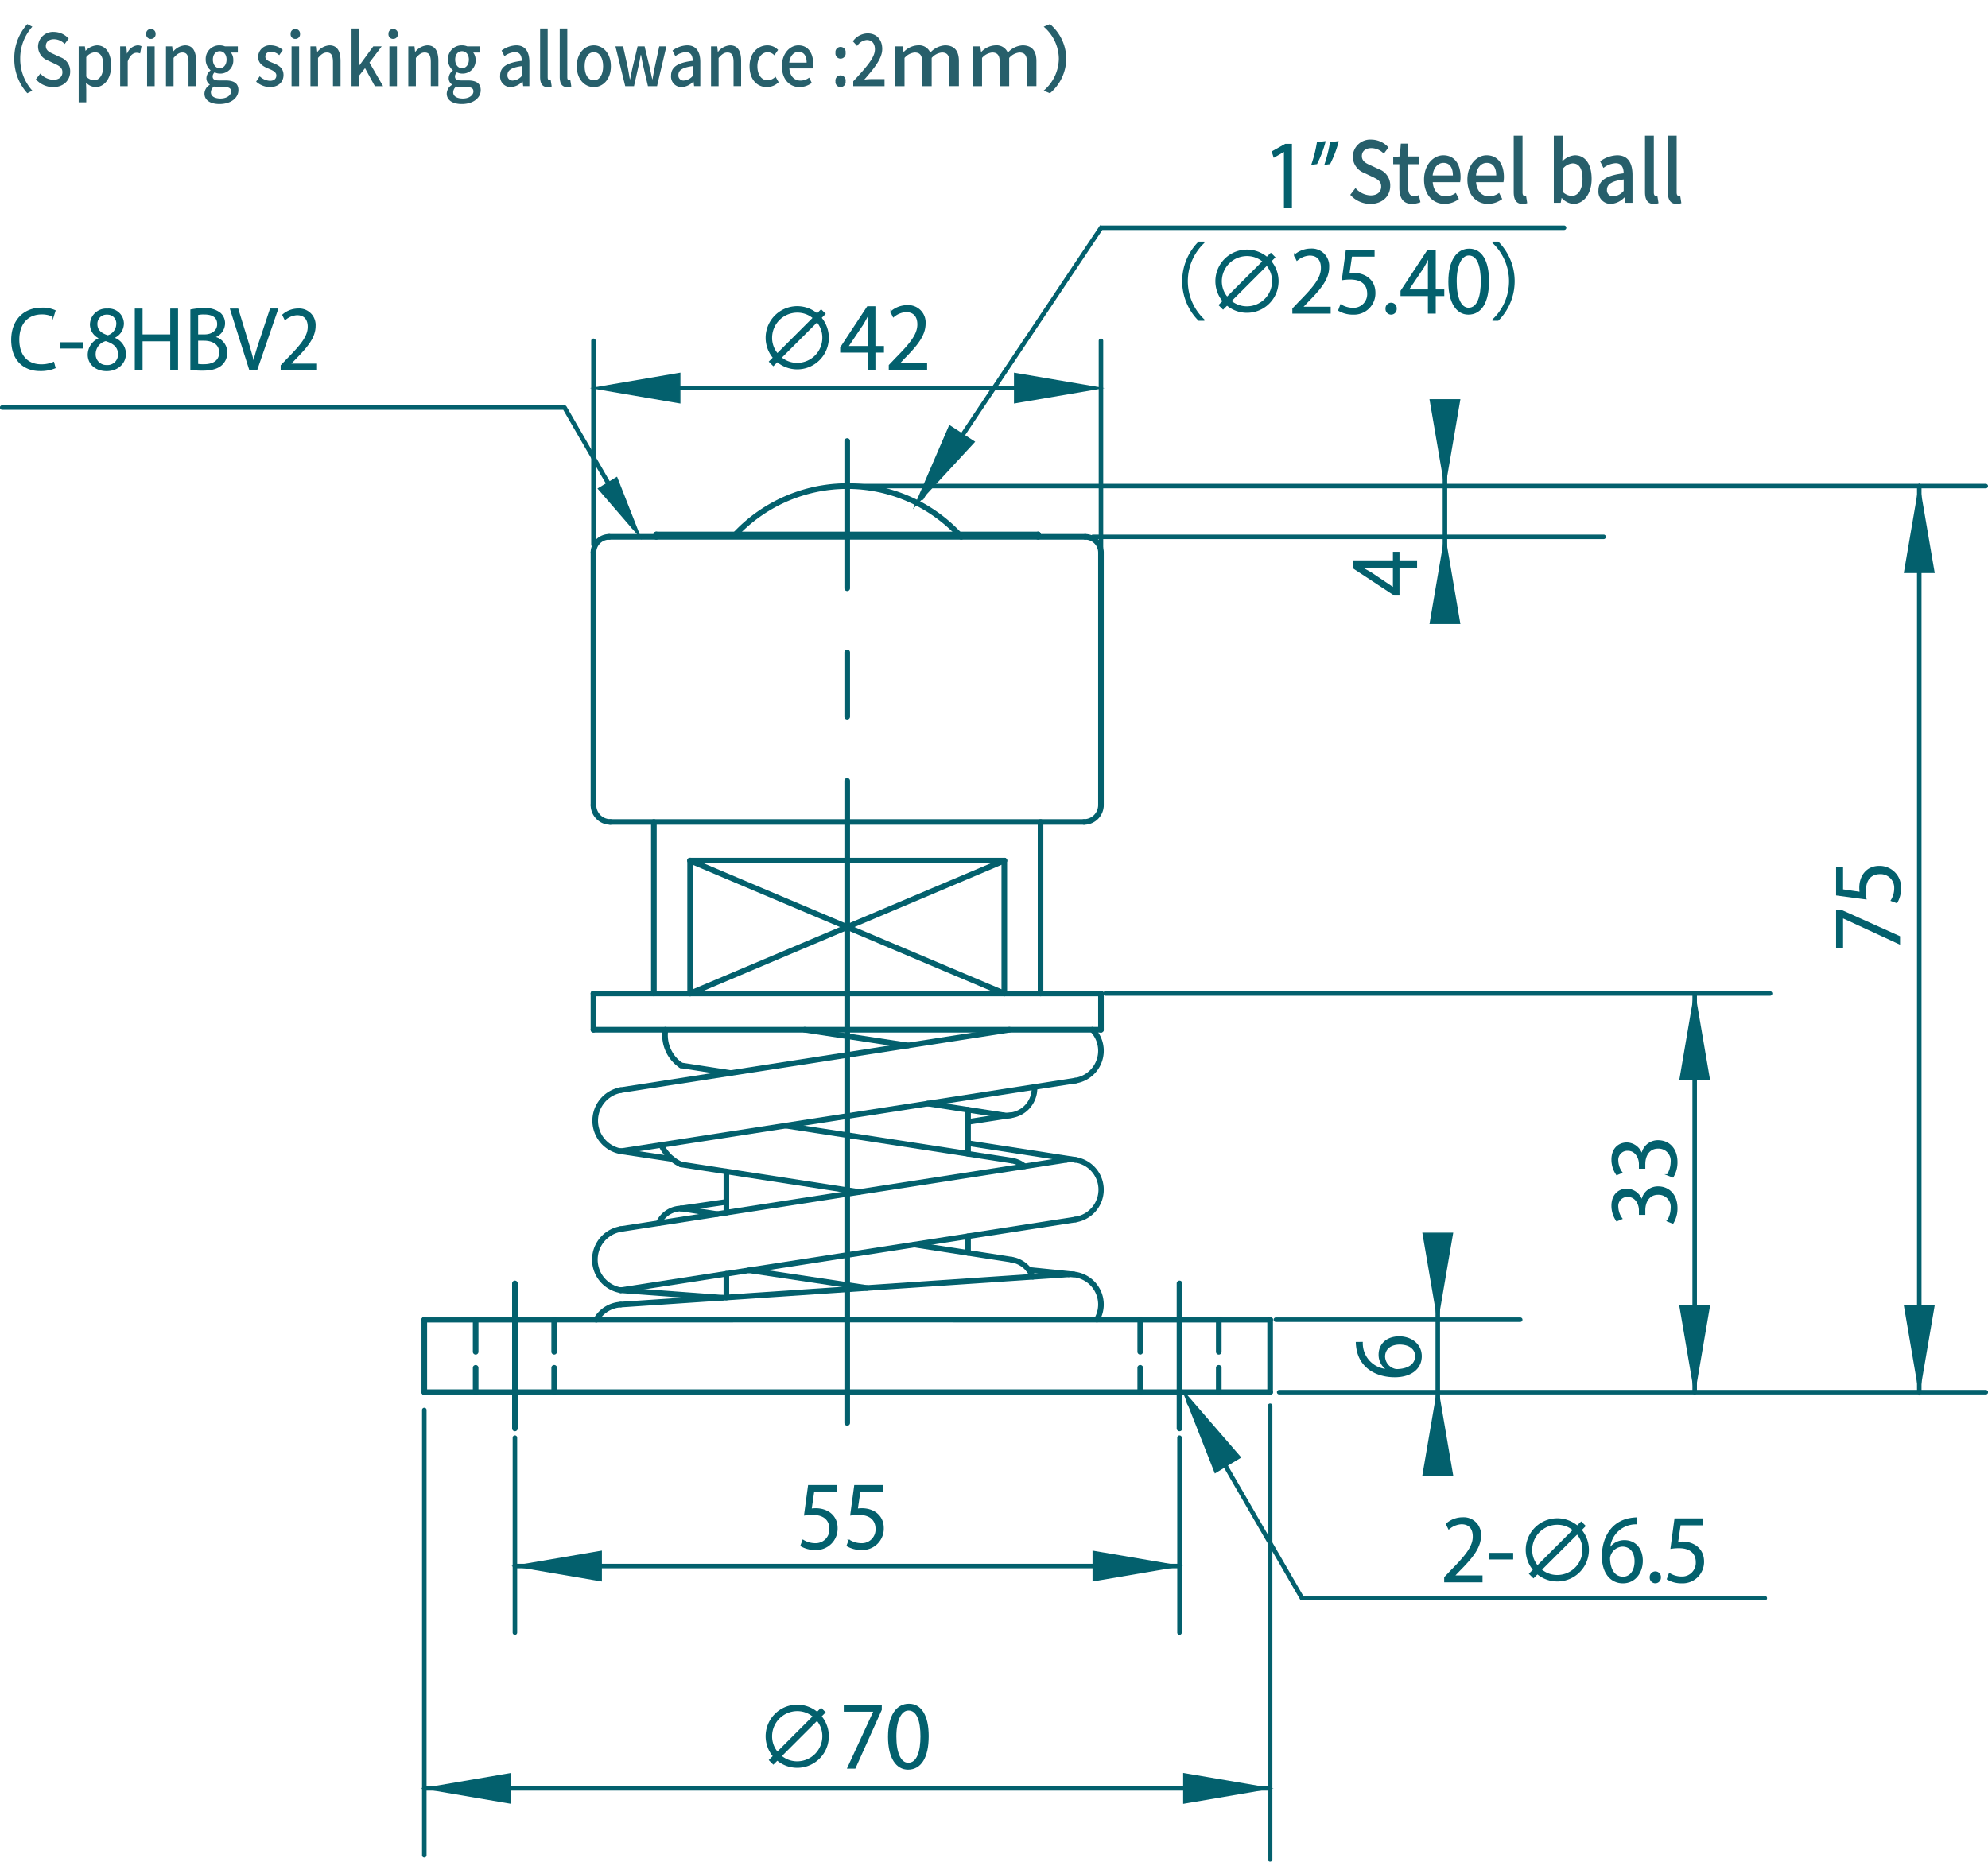 <svg id="レイヤー_1" data-name="レイヤー 1" xmlns="http://www.w3.org/2000/svg" viewBox="0 0 494.772 463.414"><defs><style>.cls-1{fill:#03606d;stroke:#03606d;stroke-miterlimit:10;stroke-width:0.3px;}.cls-2{fill:#275f6b;}</style></defs><g id="LINE"><path class="cls-1" d="M258.97,247.858a.549.549,0,0,1-.549-.548V204.605a.549.549,0,0,1,1.098,0v42.704A.548.548,0,0,1,258.97,247.858Z"/></g><g id="LINE-2" data-name="LINE"><path class="cls-1" d="M210.853,354.739a.548.548,0,0,1-.549-.548V194.373a.549.549,0,0,1,1.098,0V354.191A.548.548,0,0,1,210.853,354.739Zm0-175.801a.549.549,0,0,1-.549-.548V162.408a.549.549,0,0,1,1.098,0v15.981A.549.549,0,0,1,210.853,178.938Zm0-31.963a.549.549,0,0,1-.549-.548V109.783a.549.549,0,0,1,1.098,0V146.427A.549.549,0,0,1,210.853,146.975Z"/></g><g id="ARC"><path class="cls-1" d="M239.23,134.181A.543.543,0,0,1,238.823,134a37.646,37.646,0,0,0-53.164-2.772c-.765.688-1.515,1.421-2.229,2.181a.549.549,0,0,1-.8-.752c.735-.782,1.507-1.537,2.293-2.246a38.744,38.744,0,0,1,54.714,2.854.547.547,0,0,1-.407.916Z"/></g><g id="LINE-3" data-name="LINE"><path class="cls-1" d="M147.7,200.943a.548.548,0,0,1-.549-.548V137.544a.549.549,0,0,1,1.098,0v62.851A.548.548,0,0,1,147.7,200.943Z"/></g><g id="LINE-4" data-name="LINE"><path class="cls-1" d="M274.006,200.943a.548.548,0,0,1-.549-.548V137.544a.549.549,0,0,1,1.098,0v62.851A.548.548,0,0,1,274.006,200.943Z"/></g><g id="LINE-5" data-name="LINE"><path class="cls-1" d="M249.948,247.858a.549.549,0,0,1-.549-.548V214.229a.549.549,0,0,1,1.098,0v33.081A.548.548,0,0,1,249.948,247.858Z"/></g><g id="LINE-6" data-name="LINE"><path class="cls-1" d="M171.758,247.858a.549.549,0,0,1-.549-.548V214.229a.549.549,0,0,1,1.098,0v33.081A.549.549,0,0,1,171.758,247.858Z"/></g><g id="LINE-7" data-name="LINE"><path class="cls-1" d="M258.369,134.181a.549.549,0,0,1-.549-.548v-.6a.549.549,0,0,1,1.098,0v.6A.548.548,0,0,1,258.369,134.181Z"/></g><g id="ARC-2" data-name="ARC"><path class="cls-1" d="M151.911,205.153a4.764,4.764,0,0,1-4.759-4.758.549.549,0,0,1,1.098,0,3.666,3.666,0,0,0,3.661,3.662.548.548,0,1,1,0,1.096Z"/></g><g id="ARC-3" data-name="ARC"><path class="cls-1" d="M269.796,205.153a.548.548,0,1,1,0-1.096,3.666,3.666,0,0,0,3.661-3.662.549.549,0,0,1,1.098,0A4.764,4.764,0,0,1,269.796,205.153Z"/></g><g id="ARC-4" data-name="ARC"><path class="cls-1" d="M147.7,138.092a.548.548,0,0,1-.549-.548,4.464,4.464,0,0,1,4.458-4.46.548.548,0,1,1,0,1.096,3.366,3.366,0,0,0-3.36,3.364A.549.549,0,0,1,147.7,138.092Z"/></g><g id="ARC-5" data-name="ARC"><path class="cls-1" d="M274.006,138.092a.549.549,0,0,1-.549-.548,3.365,3.365,0,0,0-3.36-3.364.548.548,0,1,1,0-1.096,4.464,4.464,0,0,1,4.458,4.46A.549.549,0,0,1,274.006,138.092Z"/></g><g id="LINE-8" data-name="LINE"><path class="cls-1" d="M105.598,347.099a.549.549,0,0,1-.549-.548V328.506a.549.549,0,0,1,1.098,0v18.044A.549.549,0,0,1,105.598,347.099Z"/></g><g id="LINE-9" data-name="LINE"><path class="cls-1" d="M105.598,329.054a.548.548,0,1,1,0-1.097l105.255-.03a.548.548,0,1,1,0,1.096Z"/></g><g id="LINE-10" data-name="LINE"><path class="cls-1" d="M316.108,347.099a.549.549,0,0,1-.549-.548V328.506a.549.549,0,0,1,1.098,0v18.044A.549.549,0,0,1,316.108,347.099Z"/></g><g id="LINE-11" data-name="LINE"><path class="cls-1" d="M316.108,347.099H105.598a.548.548,0,1,1,0-1.096H316.108a.548.548,0,1,1,0,1.096Z"/></g><g id="LINE-12" data-name="LINE"><path class="cls-1" d="M147.7,256.88a.548.548,0,0,1-.549-.548v-9.022a.549.549,0,0,1,1.098,0v9.022A.549.549,0,0,1,147.7,256.88Z"/></g><g id="LINE-13" data-name="LINE"><path class="cls-1" d="M274.006,256.88a.549.549,0,0,1-.549-.548v-9.022a.549.549,0,0,1,1.098,0v9.022A.549.549,0,0,1,274.006,256.88Z"/></g><g id="LINE-14" data-name="LINE"><path class="cls-1" d="M180.781,302.408a.549.549,0,0,1-.549-.548v-10.254a.549.549,0,0,1,1.098,0v10.254A.549.549,0,0,1,180.781,302.408Z"/></g><g id="LINE-15" data-name="LINE"><path class="cls-1" d="M180.781,323.522a.548.548,0,0,1-.549-.548v-5.897a.549.549,0,0,1,1.098,0V322.974A.548.548,0,0,1,180.781,323.522Z"/></g><g id="LINE-16" data-name="LINE"><path class="cls-1" d="M240.926,287.766a.549.549,0,0,1-.549-.548V276.251a.549.549,0,0,1,1.098,0v10.967A.549.549,0,0,1,240.926,287.766Z"/></g><g id="LINE-17" data-name="LINE"><path class="cls-1" d="M240.926,312.426a.548.548,0,0,1-.549-.548v-4.148a.549.549,0,0,1,1.098,0v4.148A.548.548,0,0,1,240.926,312.426Z"/></g><g id="LINE-18" data-name="LINE"><path class="cls-1" d="M316.108,329.054h0L210.853,329.024a.548.548,0,1,1,0-1.096h0l105.255.03a.548.548,0,1,1,0,1.097Z"/></g><g id="LINE-19" data-name="LINE"><path class="cls-1" d="M163.338,134.181a.549.549,0,0,1-.549-.548v-.6a.549.549,0,0,1,1.098,0v.6A.549.549,0,0,1,163.338,134.181Z"/></g><g id="LINE-20" data-name="LINE"><path class="cls-1" d="M258.369,133.581H163.338a.548.548,0,1,1,0-1.096h95.031a.548.548,0,1,1,0,1.096Z"/></g><g id="LINE-21" data-name="LINE"><path class="cls-1" d="M270.097,134.181h-118.487a.548.548,0,1,1,0-1.096h118.487a.548.548,0,1,1,0,1.096Z"/></g><g id="LINE-22" data-name="LINE"><path class="cls-1" d="M269.796,205.153H151.911a.548.548,0,1,1,0-1.096h117.885a.548.548,0,1,1,0,1.096Z"/></g><g id="LINE-23" data-name="LINE"><path class="cls-1" d="M162.736,247.858a.548.548,0,0,1-.549-.548V204.605a.549.549,0,0,1,1.098,0v42.704A.549.549,0,0,1,162.736,247.858Z"/></g><g id="LINE-24" data-name="LINE"><path class="cls-1" d="M249.948,214.777h-78.19a.548.548,0,1,1,0-1.096h78.19a.548.548,0,1,1,0,1.096Z"/></g><g id="LINE-25" data-name="LINE"><path class="cls-1" d="M274.006,247.858H147.7a.548.548,0,1,1,0-1.096h126.306a.548.548,0,1,1,0,1.096Z"/></g><g id="LINE-26" data-name="LINE"><path class="cls-1" d="M274.006,256.88H147.7a.548.548,0,1,1,0-1.096h126.306a.548.548,0,1,1,0,1.096Z"/></g><g id="ARC-6" data-name="ARC"><path class="cls-1" d="M272.999,329.024a.555.555,0,0,1-.274-.073.549.549,0,0,1-.201-.75,6.969,6.969,0,0,0-6.507-10.436.572.572,0,0,1-.585-.512.551.551,0,0,1,.512-.584,8.146,8.146,0,0,1,4.576,1.064,8.066,8.066,0,0,1,2.953,11.019A.546.546,0,0,1,272.999,329.024Z"/></g><g id="ARC-7" data-name="ARC"><path class="cls-1" d="M267.641,304.126a.548.548,0,0,1-.084-1.09,6.97,6.97,0,1,0-2.139-13.774.548.548,0,1,1-.169-1.083,8.066,8.066,0,1,1,2.477,15.941A.59.59,0,0,1,267.641,304.126Z"/></g><g id="ARC-8" data-name="ARC"><path class="cls-1" d="M267.641,269.543a.548.548,0,0,1-.083-1.09,6.97,6.97,0,0,0,3.933-11.739.55.55,0,0,1,.012-.776.558.558,0,0,1,.777.011,8.068,8.068,0,0,1-4.553,13.587A.549.549,0,0,1,267.641,269.543Z"/></g><g id="LINE-27" data-name="LINE"><path class="cls-1" d="M154.465,325.3a.549.549,0,0,1-.035-1.096l111.515-7.535a.577.577,0,0,1,.583.511.549.549,0,0,1-.511.585l-111.515,7.535Z"/></g><g id="LINE-28" data-name="LINE"><path class="cls-1" d="M154.465,321.715a.548.548,0,0,1-.083-1.09l113.176-17.589a.548.548,0,1,1,.168,1.083L154.55,321.708A.588.588,0,0,1,154.465,321.715Z"/></g><g id="LINE-29" data-name="LINE"><path class="cls-1" d="M154.465,306.496a.548.548,0,0,1-.083-1.09l110.868-17.228a.562.562,0,0,1,.626.458.547.547,0,0,1-.458.625L154.55,306.489A.53.53,0,0,1,154.465,306.496Z"/></g><g id="LINE-30" data-name="LINE"><path class="cls-1" d="M267.643,289.268a.588.588,0,0,1-.085-.006l-26.716-4.152a.548.548,0,0,1-.459-.625.558.558,0,0,1,.627-.458l26.716,4.152a.548.548,0,0,1-.083,1.09Z"/></g><g id="LINE-31" data-name="LINE"><path class="cls-1" d="M154.465,287.13a.548.548,0,0,1-.083-1.09l113.176-17.587a.562.562,0,0,1,.627.458.548.548,0,0,1-.459.625L154.55,287.123A.529.529,0,0,1,154.465,287.13Z"/></g><g id="LINE-32" data-name="LINE"><path class="cls-1" d="M154.465,271.914a.548.548,0,0,1-.083-1.09l96.739-15.034a.548.548,0,1,1,.168,1.083L154.55,271.907A.588.588,0,0,1,154.465,271.914Z"/></g><g id="LINE-33" data-name="LINE"><path class="cls-1" d="M267.247,317.786c-.019,0-.038,0-.057-.002L256.002,316.649a.549.549,0,0,1,.112-1.092l11.188,1.135a.548.548,0,0,1-.055,1.094Z"/></g><g id="ARC-9" data-name="ARC"><path class="cls-1" d="M257.021,318.37a.548.548,0,0,1-.512-.352,6.236,6.236,0,0,0-4.858-3.927.548.548,0,0,1-.459-.625.554.554,0,0,1,.627-.458,7.331,7.331,0,0,1,5.716,4.619.549.549,0,0,1-.317.709A.555.555,0,0,1,257.021,318.37Z"/></g><g id="ARC-10" data-name="ARC"><path class="cls-1" d="M254.973,290.878a.537.537,0,0,1-.346-.123,6.224,6.224,0,0,0-2.977-1.324.548.548,0,1,1,.168-1.083,7.307,7.307,0,0,1,3.501,1.556.548.548,0,0,1-.346.974Z"/></g><g id="LINE-34" data-name="LINE"><path class="cls-1" d="M210.955,321.482a.588.588,0,0,1-.085-.006l-.106-.017a.55.55,0,0,1-.453-.63.556.556,0,0,1,.63-.453.597.597,0,0,1,.506.638A.513.513,0,0,1,210.955,321.482Z"/></g><g id="ARC-11" data-name="ARC"><path class="cls-1" d="M250.702,278.232a7.357,7.357,0,0,1-1.121-.086.548.548,0,1,1,.168-1.083,6.225,6.225,0,0,0,7.161-6.458.549.549,0,0,1,.521-.576.566.566,0,0,1,.575.52,7.417,7.417,0,0,1-.077,1.487A7.327,7.327,0,0,1,250.702,278.232Z"/></g><g id="LINE-35" data-name="LINE"><path class="cls-1" d="M251.735,314.098a.522.522,0,0,1-.085-.006l-24.182-3.741a.548.548,0,1,1,.168-1.083l24.182,3.741a.548.548,0,0,1-.083,1.09Z"/></g><g id="LINE-36" data-name="LINE"><path class="cls-1" d="M178.485,302.765a.53.53,0,0,1-.085-.006l-8.981-1.39a.548.548,0,1,1,.168-1.083l8.981,1.39a.548.548,0,0,1-.083,1.09Z"/></g><g id="LINE-37" data-name="LINE"><path class="cls-1" d="M251.735,289.438a.578.578,0,0,1-.085-.006l-56.183-8.694a.548.548,0,0,1-.459-.625.556.556,0,0,1,.627-.458l56.183,8.693a.548.548,0,0,1-.083,1.09Z"/></g><g id="LINE-38" data-name="LINE"><path class="cls-1" d="M213.846,297.27a.53.53,0,0,1-.085-.007l-44.342-6.86a.548.548,0,1,1,.168-1.083l44.342,6.86a.548.548,0,0,1-.083,1.09Z"/></g><g id="LINE-39" data-name="LINE"><path class="cls-1" d="M249.667,278.152a.531.531,0,0,1-.085-.006l-18.753-2.903a.548.548,0,0,1-.459-.625.541.541,0,0,1,.626-.458l18.754,2.903a.548.548,0,0,1-.082,1.09Z"/></g><g id="LINE-40" data-name="LINE"><path class="cls-1" d="M181.845,267.658a.591.591,0,0,1-.085-.006l-12.34-1.909a.548.548,0,1,1,.168-1.083l12.34,1.909a.548.548,0,0,1-.082,1.09Z"/></g><g id="LINE-41" data-name="LINE"><path class="cls-1" d="M226.002,260.796a.566.566,0,0,1-.084-.006l-25.73-3.916a.547.547,0,0,1-.459-.623.561.561,0,0,1,.625-.46l25.73,3.916a.548.548,0,0,1-.082,1.09Z"/></g><g id="LINE-42" data-name="LINE"><path class="cls-1" d="M240.925,279.822a.548.548,0,0,1-.083-1.089l10.808-1.67a.554.554,0,0,1,.627.458.548.548,0,0,1-.459.625l-10.808,1.67A.588.588,0,0,1,240.925,279.822Z"/></g><g id="ARC-12" data-name="ARC"><path class="cls-1" d="M148.401,329.054a.548.548,0,0,1-.475-.823,8.078,8.078,0,0,1,6.506-4.028.571.571,0,0,1,.582.513.55.55,0,0,1-.513.583,6.98,6.98,0,0,0-5.625,3.482A.548.548,0,0,1,148.401,329.054Z"/></g><g id="ARC-13" data-name="ARC"><path class="cls-1" d="M154.467,287.13a.492.492,0,0,1-.1-.009,8.284,8.284,0,0,1,0-16.295.548.548,0,1,1,.198,1.079,7.188,7.188,0,0,0,0,14.137.548.548,0,0,1-.098,1.087Z"/></g><g id="ARC-14" data-name="ARC"><path class="cls-1" d="M154.467,321.715a.739.739,0,0,1-.094-.006,8.27,8.27,0,0,1,.001-16.302.559.559,0,0,1,.633.449.549.549,0,0,1-.447.634,7.171,7.171,0,0,0,0,14.136.549.549,0,0,1-.093,1.09Z"/></g><g id="LINE-43" data-name="LINE"><path class="cls-1" d="M128.152,356.121a.549.549,0,0,1-.549-.548V319.479a.549.549,0,0,1,1.098,0v36.094A.549.549,0,0,1,128.152,356.121Z"/></g><g id="LINE-44" data-name="LINE"><path class="cls-1" d="M293.554,356.121a.549.549,0,0,1-.549-.548V319.477a.549.549,0,0,1,1.098,0v36.096A.548.548,0,0,1,293.554,356.121Z"/></g><g id="LINE-45" data-name="LINE"><path class="cls-1" d="M137.926,347.099a.549.549,0,0,1-.549-.548v-6.067a.549.549,0,0,1,1.098,0v6.067A.549.549,0,0,1,137.926,347.099Zm0-10.062a.549.549,0,0,1-.549-.548v-7.991a.549.549,0,0,1,1.098,0v7.991A.549.549,0,0,1,137.926,337.036Z"/></g><g id="LINE-46" data-name="LINE"><path class="cls-1" d="M118.379,347.099a.549.549,0,0,1-.549-.548v-6.061a.549.549,0,0,1,1.098,0v6.061A.549.549,0,0,1,118.379,347.099Zm0-10.056a.548.548,0,0,1-.549-.548v-7.991a.549.549,0,0,1,1.098,0v7.991A.548.548,0,0,1,118.379,337.042Z"/></g><g id="LINE-47" data-name="LINE"><path class="cls-1" d="M283.78,347.099a.549.549,0,0,1-.549-.548v-6.067a.549.549,0,0,1,1.098,0v6.067A.549.549,0,0,1,283.78,347.099Zm0-10.062a.549.549,0,0,1-.549-.548v-7.991a.549.549,0,0,1,1.098,0v7.991A.549.549,0,0,1,283.78,337.036Z"/></g><g id="LINE-48" data-name="LINE"><path class="cls-1" d="M303.328,347.099a.549.549,0,0,1-.549-.548v-6.061a.549.549,0,0,1,1.098,0v6.061A.549.549,0,0,1,303.328,347.099Zm0-10.056a.548.548,0,0,1-.549-.548v-7.991a.549.549,0,0,1,1.098,0v7.991A.548.548,0,0,1,303.328,337.042Z"/></g><g id="ARC-15" data-name="ARC"><path class="cls-1" d="M169.503,265.75a.556.556,0,0,1-.306-.093,9.636,9.636,0,0,1-4.132-9.407.56.56,0,0,1,.625-.46.547.547,0,0,1,.46.623,8.532,8.532,0,0,0,3.659,8.332.549.549,0,0,1-.306,1.004Z"/></g><g id="LINE-49" data-name="LINE"><path class="cls-1" d="M215.761,321.158a.498.498,0,0,1-.082-.007l-29.354-4.408a.546.546,0,0,1-.461-.623.554.554,0,0,1,.624-.46l29.353,4.408a.548.548,0,0,1-.081,1.09Z"/></g><g id="ARC-16" data-name="ARC"><path class="cls-1" d="M169.503,290.409a.56.56,0,0,1-.226-.047,10.569,10.569,0,0,1-5.213-5.115.549.549,0,1,1,.993-.468,9.468,9.468,0,0,0,4.671,4.582.548.548,0,0,1-.225,1.049Z"/></g><g id="ARC-17" data-name="ARC"><path class="cls-1" d="M163.924,305.028a.546.546,0,0,1-.497-.78,6.823,6.823,0,0,1,6.063-3.97.525.525,0,0,1,.562.535.549.549,0,0,1-.536.561,5.738,5.738,0,0,0-5.094,3.338A.547.547,0,0,1,163.924,305.028Z"/></g><g id="LINE-50" data-name="LINE"><path class="cls-1" d="M167.31,289.058a.558.558,0,0,1-.083-.006l-12.843-1.928a.548.548,0,1,1,.164-1.083l12.843,1.928a.548.548,0,0,1-.081,1.09Z"/></g><g id="LINE-51" data-name="LINE"><path class="cls-1" d="M179.81,323.586h-.042l-25.343-1.872a.55.55,0,0,1,.082-1.096L179.85,322.49a.549.549,0,0,1-.04,1.096Z"/></g><g id="LINE-52" data-name="LINE"><path class="cls-1" d="M169.502,301.374a.549.549,0,0,1-.077-1.092l11.278-1.638a.577.577,0,0,1,.622.464.551.551,0,0,1-.464.623l-11.278,1.638C169.555,301.373,169.529,301.374,169.502,301.374Z"/></g><g id="LINE-53" data-name="LINE"><path class="cls-1" d="M249.948,247.858a.541.541,0,0,1-.214-.043l-78.189-33.081a.548.548,0,0,1,.428-1.01l78.19,33.08a.548.548,0,0,1-.214,1.053Z"/></g><g id="LINE-54" data-name="LINE"><path class="cls-1" d="M171.758,247.858a.548.548,0,0,1-.214-1.053l78.189-33.08a.548.548,0,0,1,.428,1.01l-78.19,33.081A.539.539,0,0,1,171.758,247.858Z"/></g><path class="cls-1" d="M359.617,150.886a.409.409,0,0,1-.411-.411V103.191a.411.411,0,1,1,.821,0v47.284A.409.409,0,0,1,359.617,150.886Z"/><path class="cls-1" d="M477.665,346.961a.409.409,0,0,1-.41-.411V121.002a.41.41,0,0,1,.821,0V346.55A.409.409,0,0,1,477.665,346.961Z"/><path class="cls-1" d="M421.771,346.961a.41.41,0,0,1-.411-.411V247.31a.411.411,0,1,1,.821,0v99.241A.41.41,0,0,1,421.771,346.961Z"/><path class="cls-1" d="M357.831,361.582a.409.409,0,0,1-.411-.411V313.885a.411.411,0,1,1,.821,0V361.171A.409.409,0,0,1,357.831,361.582Z"/><path class="cls-1" d="M105.598,462.231a.41.41,0,0,1-.412-.411V350.967a.412.412,0,0,1,.823,0v110.853A.41.41,0,0,1,105.598,462.231Z"/><path class="cls-1" d="M128.152,406.803a.41.41,0,0,1-.411-.411v-48.516a.411.411,0,0,1,.823,0v48.516A.41.41,0,0,1,128.152,406.803Z"/><path class="cls-1" d="M293.554,406.803a.41.41,0,0,1-.411-.411v-48.516a.411.411,0,0,1,.823,0v48.516A.41.41,0,0,1,293.554,406.803Z"/><path class="cls-1" d="M316.108,463.264a.41.41,0,0,1-.411-.411V349.933a.411.411,0,0,1,.823,0V462.854A.41.41,0,0,1,316.108,463.264Z"/><path class="cls-1" d="M494.212,121.412H210.853a.41.41,0,1,1,0-.821H494.212a.41.41,0,1,1,0,.821Z"/><path class="cls-1" d="M399.134,134.043H272.051a.411.411,0,1,1,0-.821H399.134a.411.411,0,0,1,0,.821Z"/><path class="cls-1" d="M378.334,328.917H317.554a.411.411,0,1,1,0-.821h60.78a.411.411,0,1,1,0,.821Z"/><path class="cls-1" d="M316.108,445.587H105.598a.41.41,0,1,1,0-.821H316.108a.41.41,0,1,1,0,.821Z"/><path class="cls-1" d="M293.554,390.243H128.152a.411.411,0,1,1,0-.821H293.554a.411.411,0,1,1,0,.821Z"/><path class="cls-1" d="M494.212,346.961H318.38a.411.411,0,1,1,0-.821H494.212a.411.411,0,1,1,0,.821Z"/><path class="cls-1" d="M440.555,247.72H275.109a.411.411,0,1,1,0-.821H440.555a.411.411,0,0,1,0,.821Z"/><path class="cls-1" d="M268.743,97.013H151.745a.41.41,0,1,1,0-.821H268.743a.41.41,0,1,1,0,.821Z"/><path class="cls-1" d="M147.7,135.999a.41.41,0,0,1-.411-.411V84.814a.412.412,0,0,1,.823,0V135.588A.41.41,0,0,1,147.7,135.999Z"/><path class="cls-1" d="M274.006,136.699a.41.41,0,0,1-.411-.41V84.814a.412.412,0,0,1,.823,0v51.475A.41.41,0,0,1,274.006,136.699Z"/><path class="cls-1" d="M229.393,124.355a.415.415,0,0,1-.358-.617l1.756-3.09,42.911-64.177a.405.405,0,0,1,.342-.183H389.243a.411.411,0,1,1,0,.821H274.264l-42.773,63.97-1.74,3.067A.412.412,0,0,1,229.393,124.355Z"/><path class="cls-1" d="M439.242,398.247H324.042a.411.411,0,0,1-.357-.204l-28.121-48.686a.412.412,0,0,1,.716-.408l1.756,3.089,26.244,45.388H439.242a.411.411,0,0,1,0,.821Z"/><path class="cls-1" d="M157.555,131.395a.411.411,0,0,1-.358-.209l-1.066-1.872-15.864-27.438H.561a.411.411,0,1,1,0-.821H140.504a.413.413,0,0,1,.357.204l17.052,29.519a.414.414,0,0,1-.358.617Z"/><path class="cls-1" d="M352.533,139.633v1.649h-4.38V148.101h-1.104l-10.135-6.673V139.633h9.905v-2.126h1.334V139.633Zm-5.715,6.716V141.282H341.271c-.855,0-1.688-.041-2.502-.084v.084c.959.479,1.627.855,2.336,1.251l5.672,3.817Z"/><path class="cls-1" d="M345.172,340.873a4.376,4.376,0,0,1-1.919-3.649c0-2.648,1.981-4.421,4.984-4.421,2.859,0,5.463,1.751,5.463,4.797,0,3.045-2.523,5.089-6.568,5.089-4.191,0-8.571-1.962-9.405-7.028a11.715,11.715,0,0,1-.147-1.462l1.439-.019a6.574,6.574,0,0,0,6.152,6.757Zm3.189-6.319c-2.396,0-3.795,1.294-3.795,3.17a3.422,3.422,0,0,0,2.961,3.233c2.859-.02,4.818-1.229,4.818-3.398C352.346,335.742,350.719,334.554,348.362,334.554Z"/><path class="cls-1" d="M408.646,298.869a4.002,4.002,0,0,1,4.047-3.398c2.48,0,4.649,1.792,4.649,5.295a6.909,6.909,0,0,1-.999,3.693l-1.334-.523a6.242,6.242,0,0,0,.937-3.191,3.17,3.17,0,0,0-3.273-3.482c-2.293,0-3.338,1.939-3.338,3.983v1.023h-1.292v-1.023c0-1.5-.939-3.441-2.899-3.441a2.412,2.412,0,0,0-2.524,2.691,5.13,5.13,0,0,0,1.021,2.856l-1.27.523a6.529,6.529,0,0,1-1.169-3.712c0-2.859,1.814-4.129,3.692-4.129a3.939,3.939,0,0,1,3.69,2.835Z"/><path class="cls-1" d="M408.646,287.379a4.002,4.002,0,0,1,4.047-3.398c2.48,0,4.649,1.792,4.649,5.296a6.907,6.907,0,0,1-.999,3.692l-1.334-.522a6.242,6.242,0,0,0,.937-3.192,3.17,3.17,0,0,0-3.273-3.482c-2.293,0-3.338,1.938-3.338,3.982V290.779h-1.292V289.756c0-1.5-.939-3.441-2.899-3.441a2.412,2.412,0,0,0-2.524,2.691,5.132,5.132,0,0,0,1.021,2.856l-1.27.522a6.528,6.528,0,0,1-1.169-3.712c0-2.858,1.814-4.129,3.692-4.129a3.939,3.939,0,0,1,3.69,2.835Z"/><path class="cls-1" d="M457.115,235.777v-9.156h1.107l14.513,6.527v1.774l-14.139-6.527h-.041v7.382Z"/><path class="cls-1" d="M457.115,215.904h1.44V221.513l4.421.647a8.734,8.734,0,0,1-.084-1.21c0-2.772,1.648-5.255,4.797-5.255a5.17,5.17,0,0,1,5.295,5.379,6.952,6.952,0,0,1-.916,3.587l-1.356-.501a5.788,5.788,0,0,0,.875-3.086,3.542,3.542,0,0,0-3.69-3.628c-2.15,0-3.649,1.375-3.649,4.296a12.447,12.447,0,0,0,.146,2.001l-7.279-.98Z"/><path class="cls-1" d="M319.695,51.581V37.588h-.042l-2.565,1.48-.417-1.292,3.232-1.816h1.481V51.581Z"/><path class="cls-1" d="M326.554,40.863a32.18,32.18,0,0,0,1.334-5.338l1.857-.23a27.063,27.063,0,0,1-2.065,5.422Zm3.254,0a34.534,34.534,0,0,0,1.335-5.338l1.856-.23a28.395,28.395,0,0,1-2.064,5.422Z"/><path class="cls-1" d="M299.605,60.403a13.209,13.209,0,0,0,0,19.186v.106h-1.251a13.795,13.795,0,0,1,0-19.394h1.251Z"/><path class="cls-1" d="M316.244,65.033a7.711,7.711,0,0,1-10.865,10.866l-.98.98-.938-.94.98-.98A7.711,7.711,0,0,1,315.306,64.095l.98-.98.938.937Zm-1.876.021a6.188,6.188,0,0,0-4.025-1.459A6.417,6.417,0,0,0,303.94,69.997a6.19,6.19,0,0,0,1.46,4.026ZM306.318,74.938a6.186,6.186,0,0,0,4.024,1.462,6.418,6.418,0,0,0,6.402-6.403,6.191,6.191,0,0,0-1.46-4.025Z"/><path class="cls-1" d="M331.028,77.921h-9.238V76.857l1.523-1.605c3.712-3.755,5.588-6.026,5.588-8.571,0-1.668-.729-3.211-2.982-3.211a5.227,5.227,0,0,0-3.128,1.292l-.584-1.208a6.105,6.105,0,0,1,4.046-1.524,4.164,4.164,0,0,1,4.4,4.442c0,2.94-2.065,5.444-5.297,8.696L324.125,76.462v.041h6.903Z"/><path class="cls-1" d="M341.955,62.301V63.741h-5.609l-.647,4.421a8.729,8.729,0,0,1,1.21-.084c2.773,0,5.255,1.648,5.255,4.797a5.171,5.171,0,0,1-5.38,5.296,6.955,6.955,0,0,1-3.587-.916l.501-1.356a5.793,5.793,0,0,0,3.086.875,3.543,3.543,0,0,0,3.629-3.69c0-2.15-1.377-3.649-4.297-3.649a12.478,12.478,0,0,0-2.002.146l.98-7.279Z"/><path class="cls-1" d="M344.977,76.857a1.258,1.258,0,0,1,1.253-1.356,1.241,1.241,0,0,1,1.229,1.356,1.243,1.243,0,1,1-2.482,0Z"/><path class="cls-1" d="M357.178,77.921h-1.649V73.541h-6.819V72.436l6.673-10.135h1.795V72.206H359.303v1.335h-2.126Zm-6.716-5.715h5.068V66.66c0-.855.041-1.689.084-2.502h-.084c-.479.958-.855,1.627-1.251,2.336l-3.817,5.672Z"/><path class="cls-1" d="M360.616,70.163c0-5.463,2.127-8.111,5.046-8.111,2.961,0,4.775,2.794,4.775,7.902,0,5.423-1.898,8.216-5.003,8.216C362.598,78.171,360.616,75.377,360.616,70.163Zm8.07-.125c0-3.899-.937-6.589-3.127-6.589-1.857,0-3.17,2.482-3.17,6.589,0,4.11,1.148,6.716,3.107,6.716C367.812,76.754,368.686,73.75,368.686,70.038Z"/><path class="cls-1" d="M371.585,79.589a13.208,13.208,0,0,0,0-19.186v-.103h1.251a13.797,13.797,0,0,1,0,19.394h-1.251Z"/><path class="cls-1" d="M204.313,79.11a7.711,7.711,0,0,1-10.865,10.866l-.98.98-.938-.939.98-.98a7.711,7.711,0,0,1,10.865-10.864l.98-.98.938.937Zm-1.876.021a6.186,6.186,0,0,0-4.026-1.459,6.417,6.417,0,0,0-6.402,6.402,6.189,6.189,0,0,0,1.461,4.025Zm-8.05,9.884a6.182,6.182,0,0,0,4.024,1.462,6.418,6.418,0,0,0,6.403-6.402,6.187,6.187,0,0,0-1.461-4.025Z"/><path class="cls-1" d="M217.721,91.998h-1.647V87.619h-6.819V86.514l6.673-10.136h1.793V86.284h2.128v1.335h-2.128ZM211.006,86.284h5.068V80.737c0-.855.042-1.689.084-2.502h-.084c-.479.958-.856,1.627-1.251,2.336L211.006,86.243Z"/><path class="cls-1" d="M230.586,91.998h-9.238V90.934l1.523-1.605c3.712-3.754,5.588-6.026,5.588-8.571,0-1.668-.729-3.211-2.982-3.211a5.224,5.224,0,0,0-3.128,1.292l-.584-1.208a6.108,6.108,0,0,1,4.046-1.524,4.165,4.165,0,0,1,4.4,4.443c0,2.94-2.065,5.444-5.298,8.695l-1.23,1.294v.041H230.586Z"/><path class="cls-1" d="M13.68,91.545a9.242,9.242,0,0,1-3.751.67c-3.87,0-6.99-2.508-6.99-7.601,0-4.857,3.022-7.879,7.424-7.879a7.499,7.499,0,0,1,3.317.613l-.434,1.382a6.537,6.537,0,0,0-2.843-.612c-3.416,0-5.746,2.291-5.746,6.437,0,3.95,2.132,6.28,5.647,6.28a7.483,7.483,0,0,0,3.022-.612Z"/><path class="cls-1" d="M15.068,85.345h5.39v1.263H15.068Z"/><path class="cls-1" d="M24.844,84.161a3.718,3.718,0,0,1-2.309-3.338,3.883,3.883,0,0,1,4.186-3.852,3.624,3.624,0,0,1,3.97,3.594,3.871,3.871,0,0,1-2.43,3.497V84.139a4.213,4.213,0,0,1,2.942,3.87c0,2.508-2.054,4.225-4.66,4.225-2.824,0-4.562-1.797-4.562-3.929a4.387,4.387,0,0,1,2.863-4.069Zm4.68,4.028c0-1.857-1.244-2.805-3.198-3.437a3.486,3.486,0,0,0-2.666,3.297,2.805,2.805,0,0,0,2.902,2.964A2.754,2.754,0,0,0,29.524,88.188ZM24.094,80.664c-.019,1.58,1.106,2.45,2.745,2.942a3.154,3.154,0,0,0,2.251-2.901,2.327,2.327,0,0,0-2.428-2.527A2.401,2.401,0,0,0,24.094,80.664Z"/><path class="cls-1" d="M44.161,91.998H42.521V84.812H35.335v7.187h-1.639V76.971h1.639v6.418h7.187V76.971h1.64Z"/><path class="cls-1" d="M53.31,83.944a3.849,3.849,0,0,1,3.1,3.791,3.962,3.962,0,0,1-1.204,2.962c-1.007.987-2.626,1.421-4.897,1.421a26.93,26.93,0,0,1-2.784-.157V77.169a16.441,16.441,0,0,1,3.238-.316,5.851,5.851,0,0,1,3.97,1.107,3.29,3.29,0,0,1,1.125,2.605,3.594,3.594,0,0,1-2.547,3.318Zm-2.39-.555c1.994,0,3.278-1.145,3.278-2.684v-.019c0-1.777-1.304-2.549-3.357-2.549a7.008,7.008,0,0,0-1.679.14v5.113ZM49.163,90.716a8.52,8.52,0,0,0,1.599.099c2.074,0,3.929-.81,3.929-3.08,0-2.252-1.955-3.082-3.949-3.082h-1.58Z"/><path class="cls-1" d="M69.072,76.952l-5.174,15.046H62.161L57.402,76.971h1.777L61.49,84.515c.632,2.033,1.184,3.929,1.58,5.687h.059a57.629,57.629,0,0,1,1.677-5.687l2.508-7.563Z"/><path class="cls-1" d="M78.752,91.998H70.004V90.991l1.442-1.52c3.515-3.555,5.291-5.706,5.291-8.115,0-1.58-.691-3.042-2.823-3.042a4.938,4.938,0,0,0-2.963,1.225l-.552-1.145a5.781,5.781,0,0,1,3.831-1.442,3.943,3.943,0,0,1,4.166,4.206c0,2.786-1.955,5.154-5.015,8.234l-1.166,1.225v.039H78.752Z"/><path class="cls-1" d="M368.82,393.731H359.58v-1.064l1.524-1.605c3.712-3.754,5.588-6.026,5.588-8.571,0-1.668-.728-3.211-2.981-3.211a5.226,5.226,0,0,0-3.129,1.292l-.582-1.208a6.104,6.104,0,0,1,4.045-1.524,4.164,4.164,0,0,1,4.399,4.443c0,2.94-2.063,5.444-5.296,8.695l-1.231,1.294v.041h6.903Z"/><path class="cls-1" d="M370.758,386.704h5.693v1.335h-5.693Z"/><path class="cls-1" d="M393.488,380.843a7.712,7.712,0,0,1-10.866,10.866l-.98.98-.937-.939.98-.98A7.71,7.71,0,0,1,392.549,379.906l.98-.98.94.937Zm-1.879.021a6.179,6.179,0,0,0-4.023-1.459,6.417,6.417,0,0,0-6.402,6.402,6.197,6.197,0,0,0,1.459,4.025Zm-8.049,9.884a6.186,6.186,0,0,0,4.025,1.461,6.417,6.417,0,0,0,6.401-6.402,6.188,6.188,0,0,0-1.459-4.025Z"/><path class="cls-1" d="M400.641,385.453a4.374,4.374,0,0,1,3.649-1.919c2.648,0,4.421,1.982,4.421,4.984,0,2.858-1.752,5.463-4.797,5.463-3.045,0-5.089-2.523-5.089-6.568,0-4.191,1.962-8.571,7.028-9.405a11.709,11.709,0,0,1,1.462-.146l.019,1.438a6.575,6.575,0,0,0-6.757,6.153Zm6.318,3.189c0-2.396-1.293-3.795-3.17-3.795a3.422,3.422,0,0,0-3.232,2.961c.019,2.859,1.229,4.819,3.398,4.819C405.771,392.627,406.959,391,406.959,388.642Z"/><path class="cls-1" d="M410.731,392.668a1.258,1.258,0,0,1,1.253-1.356,1.242,1.242,0,0,1,1.229,1.356,1.243,1.243,0,1,1-2.483,0Z"/><path class="cls-1" d="M423.742,378.111v1.44h-5.609l-.646,4.421a8.723,8.723,0,0,1,1.21-.084c2.772,0,5.255,1.648,5.255,4.797a5.17,5.17,0,0,1-5.38,5.295,6.957,6.957,0,0,1-3.587-.915l.501-1.357a5.784,5.784,0,0,0,3.086.875,3.543,3.543,0,0,0,3.628-3.69c0-2.149-1.376-3.649-4.297-3.649a12.456,12.456,0,0,0-2.001.146l.98-7.279Z"/><path class="cls-1" d="M208.108,369.82v1.44h-5.609l-.647,4.421a8.728,8.728,0,0,1,1.21-.084c2.773,0,5.255,1.648,5.255,4.797a5.171,5.171,0,0,1-5.38,5.295,6.958,6.958,0,0,1-3.587-.916l.501-1.356a5.789,5.789,0,0,0,3.086.875,3.544,3.544,0,0,0,3.629-3.69c0-2.149-1.377-3.649-4.296-3.649a12.479,12.479,0,0,0-2.002.146l.98-7.279Z"/><path class="cls-1" d="M219.597,369.82v1.44h-5.609l-.647,4.421a8.734,8.734,0,0,1,1.21-.084c2.774,0,5.255,1.648,5.255,4.797a5.171,5.171,0,0,1-5.38,5.295,6.955,6.955,0,0,1-3.587-.916l.5-1.356a5.792,5.792,0,0,0,3.087.875,3.544,3.544,0,0,0,3.629-3.69c0-2.149-1.376-3.649-4.296-3.649a12.484,12.484,0,0,0-2.002.146l.98-7.279Z"/><path class="cls-1" d="M204.313,427.231a7.711,7.711,0,0,1-10.865,10.866l-.98.98-.938-.939.98-.98a7.711,7.711,0,0,1,10.865-10.864l.98-.98.938.937Zm-1.876.022a6.186,6.186,0,0,0-4.026-1.459,6.417,6.417,0,0,0-6.402,6.402,6.189,6.189,0,0,0,1.461,4.025Zm-8.05,9.884a6.182,6.182,0,0,0,4.024,1.462,6.418,6.418,0,0,0,6.403-6.402,6.187,6.187,0,0,0-1.461-4.025Z"/><path class="cls-1" d="M210.151,424.499h9.155v1.107l-6.527,14.513H211.006l6.527-14.14v-.041h-7.382Z"/><path class="cls-1" d="M221.16,432.361c0-5.463,2.128-8.111,5.047-8.111,2.96,0,4.775,2.794,4.775,7.902,0,5.423-1.897,8.216-5.005,8.216C223.141,440.369,221.16,437.575,221.16,432.361Zm8.07-.125c0-3.899-.938-6.589-3.127-6.589-1.857,0-3.17,2.482-3.17,6.589,0,4.11,1.147,6.717,3.107,6.717C228.354,438.953,229.23,435.948,229.23,432.236Z"/><polygon class="cls-1" points="127.093 448.849 127.093 441.506 105.598 445.178 127.093 448.849"/><polygon class="cls-1" points="149.648 393.504 149.648 386.161 128.152 389.833 149.648 393.504"/><polygon class="cls-1" points="294.613 448.849 294.613 441.506 316.108 445.178 294.613 448.849"/><polygon class="cls-1" points="272.058 393.504 272.058 386.161 293.554 389.833 272.058 393.504"/><polygon class="cls-1" points="355.944 99.507 363.288 99.507 359.616 121.003 355.944 99.507"/><polygon class="cls-1" points="355.944 155.193 363.288 155.193 359.616 133.697 355.944 155.193"/><polygon class="cls-1" points="473.994 142.498 481.338 142.498 477.667 121.003 473.994 142.498"/><polygon class="cls-1" points="473.994 325.054 481.338 325.054 477.667 346.55 473.994 325.054"/><polygon class="cls-1" points="418.098 325.054 425.442 325.054 421.771 346.55 418.098 325.054"/><polygon class="cls-1" points="354.16 306.981 361.504 306.981 357.832 328.477 354.16 306.981"/><polygon class="cls-1" points="418.098 268.805 425.442 268.805 421.771 247.309 418.098 268.805"/><polygon class="cls-1" points="354.16 367.179 361.504 367.179 357.832 345.684 354.16 367.179"/><polygon class="cls-1" points="252.51 100.275 252.51 92.931 274.006 96.603 252.51 100.275"/><polygon class="cls-1" points="169.196 100.275 169.196 92.931 147.7 96.603 169.196 100.275"/><polygon class="cls-1" points="308.709 362.781 302.424 366.58 294.448 346.284 308.709 362.781"/><polygon class="cls-1" points="148.925 121.637 153.496 118.874 159.296 133.633 148.925 121.637"/><polygon class="cls-1" points="242.48 109.987 236.323 105.985 227.687 126.008 242.48 109.987"/><path class="cls-2" d="M6.802,5.999,8.047,6.647A11.776,11.776,0,0,0,5.031,14.605a11.778,11.778,0,0,0,3.016,7.958l-1.245.648a12.606,12.606,0,0,1-3.245-8.606A12.606,12.606,0,0,1,6.802,5.999Z"/><path class="cls-2" d="M8.93,19.737l1.114-1.44a4.496,4.496,0,0,0,3.212,1.566c1.459,0,2.278-.756,2.278-1.873,0-1.207-.819-1.584-1.934-2.125l-1.672-.792a3.76,3.76,0,0,1-2.458-3.475,3.714,3.714,0,0,1,3.966-3.655,4.947,4.947,0,0,1,3.654,1.674l-.999,1.333a3.671,3.671,0,0,0-2.655-1.188c-1.23,0-2.032.648-2.032,1.692,0,1.152.967,1.584,1.95,2.017l1.655.774a3.665,3.665,0,0,1,2.458,3.583c0,2.125-1.605,3.853-4.244,3.853A5.76,5.76,0,0,1,8.93,19.737Z"/><path class="cls-2" d="M19.583,11.544h1.54l.147,1.08h.05A4.382,4.382,0,0,1,24.106,11.292c2.277,0,3.556,1.999,3.556,5.042,0,3.403-1.852,5.347-3.884,5.347a3.554,3.554,0,0,1-2.376-1.116l.065,1.692V25.462H19.583Zm6.129,4.825c0-2.07-.606-3.349-2.114-3.349a3.014,3.014,0,0,0-2.13,1.207v4.843a2.876,2.876,0,0,0,1.95.9C24.728,19.971,25.712,18.692,25.712,16.37Z"/><path class="cls-2" d="M29.906,11.544h1.54l.147,1.782h.05A3.142,3.142,0,0,1,34.2,11.292a2.068,2.068,0,0,1,1.016.216l-.344,1.8a2.454,2.454,0,0,0-.901-.162c-.737,0-1.623.558-2.18,2.125v6.176H29.906Z"/><path class="cls-2" d="M36.379,8.447a1.132,1.132,0,0,1,1.164-1.224,1.145,1.145,0,0,1,1.18,1.224,1.151,1.151,0,0,1-1.18,1.243A1.138,1.138,0,0,1,36.379,8.447Zm.229,3.097h1.885v9.903H36.608Z"/><path class="cls-2" d="M41.311,11.544h1.54l.147,1.368h.05A4.167,4.167,0,0,1,46.031,11.292c1.917,0,2.77,1.405,2.77,3.925v6.23H46.916V15.47c0-1.711-.459-2.395-1.523-2.395-.836,0-1.41.468-2.196,1.351v7.022H41.311Z"/><path class="cls-2" d="M50.882,23.284A2.643,2.643,0,0,1,52.192,21.123V21.033a1.863,1.863,0,0,1-.819-1.639,2.454,2.454,0,0,1,1.017-1.836v-.072a3.473,3.473,0,0,1-1.196-2.647A3.389,3.389,0,0,1,54.683,11.292a3.456,3.456,0,0,1,1.311.252H59.19v1.548H57.469a2.841,2.841,0,0,1,.59,1.818,3.213,3.213,0,0,1-3.376,3.403,2.901,2.901,0,0,1-1.262-.306,1.329,1.329,0,0,0-.492,1.044c0,.594.361.972,1.508.972h1.655c2.131,0,3.245.72,3.245,2.413,0,1.909-1.836,3.457-4.72,3.457C52.455,25.895,50.882,25.012,50.882,23.284Zm6.637-.522c0-.828-.59-1.081-1.688-1.081H54.47a5.224,5.224,0,0,1-1.213-.144,1.825,1.825,0,0,0-.771,1.44c0,.973.918,1.549,2.409,1.549C56.469,24.526,57.518,23.68,57.518,22.762Zm-1.131-7.922c0-1.314-.754-2.089-1.704-2.089s-1.704.756-1.704,2.089.77,2.143,1.704,2.143C55.617,16.982,56.387,16.172,56.387,14.839Z"/><path class="cls-2" d="M63.745,20.313l.885-1.333a3.895,3.895,0,0,0,2.557,1.134c1.081,0,1.589-.576,1.589-1.333,0-.9-1.016-1.296-1.982-1.71-1.213-.504-2.54-1.206-2.54-2.881A2.904,2.904,0,0,1,67.465,11.292a4.456,4.456,0,0,1,2.917,1.17l-.885,1.279a3.202,3.202,0,0,0-1.999-.864c-1,0-1.459.54-1.459,1.224,0,.846.885,1.17,1.868,1.566,1.262.522,2.655,1.134,2.655,3.007,0,1.657-1.196,3.007-3.426,3.007A5.291,5.291,0,0,1,63.745,20.313Z"/><path class="cls-2" d="M72.332,8.447a1.132,1.132,0,0,1,1.164-1.224,1.145,1.145,0,0,1,1.18,1.224,1.151,1.151,0,0,1-1.18,1.243A1.138,1.138,0,0,1,72.332,8.447Zm.229,3.097h1.885v9.903H72.561Z"/><path class="cls-2" d="M77.264,11.544h1.54l.147,1.368h.05a4.167,4.167,0,0,1,2.982-1.621c1.917,0,2.77,1.405,2.77,3.925v6.23H82.869V15.47c0-1.711-.459-2.395-1.523-2.395-.836,0-1.41.468-2.196,1.351v7.022H77.264Z"/><path class="cls-2" d="M87.49,7.097h1.852V16.334H89.407l3.491-4.79h2.098L91.947,15.578l3.393,5.87H93.292l-2.442-4.483-1.508,1.909v2.575H87.49Z"/><path class="cls-2" d="M96.682,8.447a1.132,1.132,0,0,1,1.163-1.224,1.145,1.145,0,0,1,1.181,1.224,1.151,1.151,0,0,1-1.181,1.243A1.138,1.138,0,0,1,96.682,8.447Zm.229,3.097h1.885v9.903H96.912Z"/><path class="cls-2" d="M101.615,11.544h1.54l.147,1.368h.05a4.167,4.167,0,0,1,2.982-1.621c1.917,0,2.77,1.405,2.77,3.925v6.23H107.219V15.47c0-1.711-.459-2.395-1.524-2.395-.835,0-1.409.468-2.195,1.351v7.022H101.615Z"/><path class="cls-2" d="M111.185,23.284a2.643,2.643,0,0,1,1.311-2.161V21.033a1.863,1.863,0,0,1-.819-1.639,2.454,2.454,0,0,1,1.017-1.836v-.072a3.473,3.473,0,0,1-1.196-2.647,3.389,3.389,0,0,1,3.49-3.547,3.456,3.456,0,0,1,1.311.252h3.196v1.548h-1.721a2.841,2.841,0,0,1,.59,1.818,3.213,3.213,0,0,1-3.376,3.403,2.901,2.901,0,0,1-1.262-.306,1.329,1.329,0,0,0-.492,1.044c0,.594.361.972,1.508.972h1.655c2.131,0,3.245.72,3.245,2.413,0,1.909-1.836,3.457-4.72,3.457C112.759,25.895,111.185,25.012,111.185,23.284Zm6.637-.522c0-.828-.59-1.081-1.688-1.081h-1.36a5.218,5.218,0,0,1-1.213-.144,1.825,1.825,0,0,0-.771,1.44c0,.973.918,1.549,2.409,1.549C116.773,24.526,117.822,23.68,117.822,22.762Zm-1.131-7.922c0-1.314-.754-2.089-1.704-2.089s-1.704.756-1.704,2.089.77,2.143,1.704,2.143S116.691,16.172,116.691,14.839Z"/><path class="cls-2" d="M124.474,18.818c0-2.125,1.639-3.223,5.392-3.673-.017-1.152-.394-2.161-1.721-2.161a4.68,4.68,0,0,0-2.605,1.008l-.705-1.404a6.497,6.497,0,0,1,3.639-1.297c2.245,0,3.277,1.567,3.277,4.195v5.96h-1.541l-.147-1.134h-.065a4.297,4.297,0,0,1-2.867,1.368A2.616,2.616,0,0,1,124.474,18.818Zm5.392.072V16.46c-2.671.342-3.572,1.098-3.572,2.214A1.258,1.258,0,0,0,127.703,20.043,3.071,3.071,0,0,0,129.866,18.891Z"/><path class="cls-2" d="M134.422,19.125V7.097h1.885V19.232c0,.559.213.756.442.756a1.193,1.193,0,0,0,.312-.036l.245,1.567a2.712,2.712,0,0,1-1.016.162C134.929,21.681,134.422,20.727,134.422,19.125Z"/><path class="cls-2" d="M139.304,19.125V7.097h1.885V19.232c0,.559.213.756.442.756a1.193,1.193,0,0,0,.312-.036l.245,1.567a2.711,2.711,0,0,1-1.016.162C139.812,21.681,139.304,20.727,139.304,19.125Z"/><path class="cls-2" d="M143.549,16.496c0-3.295,2.017-5.204,4.245-5.204s4.244,1.909,4.244,5.204c0,3.295-2.016,5.186-4.244,5.186S143.549,19.791,143.549,16.496Zm6.556,0c0-2.088-.885-3.493-2.311-3.493-1.409,0-2.295,1.404-2.295,3.493,0,2.107.886,3.493,2.295,3.493C149.22,19.989,150.104,18.603,150.104,16.496Z"/><path class="cls-2" d="M153.168,11.544h1.901l1.196,5.348c.18.972.327,1.873.491,2.827h.065c.197-.954.377-1.873.59-2.827l1.278-5.348h1.737l1.295,5.348c.213.972.394,1.873.606,2.827h.065c.181-.954.328-1.854.524-2.827l1.163-5.348h1.77l-2.327,9.903h-2.262L160.116,16.55c-.213-.937-.377-1.836-.573-2.863h-.082c-.18,1.026-.344,1.944-.573,2.881l-1.099,4.879h-2.18Z"/><path class="cls-2" d="M167.015,18.818c0-2.125,1.639-3.223,5.392-3.673-.017-1.152-.394-2.161-1.721-2.161a4.68,4.68,0,0,0-2.605,1.008l-.705-1.404a6.497,6.497,0,0,1,3.639-1.297c2.245,0,3.277,1.567,3.277,4.195v5.96h-1.541l-.147-1.134h-.065a4.297,4.297,0,0,1-2.867,1.368A2.616,2.616,0,0,1,167.015,18.818Zm5.392.072V16.46c-2.671.342-3.572,1.098-3.572,2.214a1.258,1.258,0,0,0,1.409,1.369A3.071,3.071,0,0,0,172.407,18.891Z"/><path class="cls-2" d="M176.963,11.544h1.54l.147,1.368H178.7a4.167,4.167,0,0,1,2.982-1.621c1.917,0,2.77,1.405,2.77,3.925v6.23h-1.885V15.47c0-1.711-.459-2.395-1.524-2.395-.835,0-1.409.468-2.195,1.351v7.022h-1.885Z"/><path class="cls-2" d="M186.549,16.496c0-3.295,2.082-5.204,4.458-5.204a3.691,3.691,0,0,1,2.639,1.135l-.935,1.35a2.259,2.259,0,0,0-1.605-.774c-1.524,0-2.606,1.404-2.606,3.493,0,2.107,1.049,3.493,2.541,3.493a2.95,2.95,0,0,0,1.966-.9l.787,1.369a4.242,4.242,0,0,1-2.934,1.224C188.418,21.681,186.549,19.791,186.549,16.496Z"/><path class="cls-2" d="M194.595,16.496c0-3.205,2.016-5.204,4.113-5.204,2.393,0,3.687,1.891,3.687,4.682a5.925,5.925,0,0,1-.098,1.062H196.447c.147,1.891,1.229,3.025,2.786,3.025a3.592,3.592,0,0,0,2.146-.738l.655,1.314a5.138,5.138,0,0,1-3.048,1.044C196.545,21.681,194.595,19.773,194.595,16.496Zm6.161-.9c0-1.693-.704-2.683-2.016-2.683-1.131,0-2.13.955-2.311,2.683Z"/><path class="cls-2" d="M207.933,13.165a1.278,1.278,0,1,1,2.524,0,1.273,1.273,0,1,1-2.524,0Zm0,7.076a1.278,1.278,0,1,1,2.524,0,1.273,1.273,0,1,1-2.524,0Z"/><path class="cls-2" d="M212.358,20.241c3.36-3.619,5.392-5.923,5.392-7.94,0-1.405-.688-2.341-2.048-2.341a3.215,3.215,0,0,0-2.377,1.477l-1.064-1.152a4.595,4.595,0,0,1,3.671-1.981c2.212,0,3.638,1.548,3.638,3.889,0,2.359-1.95,4.735-4.457,7.616a18.34,18.34,0,0,1,1.966-.126h3.064v1.765h-7.784Z"/><path class="cls-2" d="M222.76,11.544h1.925l.185,1.386h.062a5.132,5.132,0,0,1,3.481-1.639,3.021,3.021,0,0,1,3.112,1.819,5.399,5.399,0,0,1,3.665-1.819c2.355,0,3.461,1.405,3.461,3.925v6.23h-2.354V15.47c0-1.711-.614-2.395-1.884-2.395a3.899,3.899,0,0,0-2.54,1.351v7.022h-2.354V15.47c0-1.711-.594-2.395-1.884-2.395a3.855,3.855,0,0,0-2.519,1.351v7.022h-2.355Z"/><path class="cls-2" d="M242.054,11.544h1.925l.185,1.386h.062a5.132,5.132,0,0,1,3.481-1.639,3.021,3.021,0,0,1,3.112,1.819,5.399,5.399,0,0,1,3.665-1.819c2.355,0,3.461,1.405,3.461,3.925v6.23H255.591V15.47c0-1.711-.614-2.395-1.884-2.395a3.899,3.899,0,0,0-2.54,1.351v7.022h-2.354V15.47c0-1.711-.594-2.395-1.884-2.395a3.855,3.855,0,0,0-2.519,1.351v7.022h-2.355Z"/><path class="cls-2" d="M261.309,23.212l-1.556-.648a10.588,10.588,0,0,0,3.768-7.958A10.586,10.586,0,0,0,259.754,6.647l1.556-.648a11.335,11.335,0,0,1,4.055,8.607A11.335,11.335,0,0,1,261.309,23.212Z"/><path class="cls-2" d="M336.055,48.489l1.298-1.677a5.234,5.234,0,0,0,3.741,1.824c1.699,0,2.653-.88,2.653-2.18,0-1.405-.954-1.845-2.253-2.474l-1.946-.922a4.378,4.378,0,0,1-2.863-4.046,4.324,4.324,0,0,1,4.619-4.256,5.765,5.765,0,0,1,4.257,1.95l-1.164,1.551a4.278,4.278,0,0,0-3.093-1.383c-1.432,0-2.367.754-2.367,1.971,0,1.342,1.126,1.845,2.271,2.348l1.928.901a4.269,4.269,0,0,1,2.864,4.172c0,2.474-1.871,4.486-4.944,4.486A6.705,6.705,0,0,1,336.055,48.489Z"/><path class="cls-2" d="M348.27,46.707V40.878h-1.526V39.075l1.642-.126.248-3.187h1.832v3.187h2.73v1.929H350.466v5.849c0,1.384.439,2.097,1.527,2.097a2.898,2.898,0,0,0,1.126-.272l.401,1.782a6.179,6.179,0,0,1-2.062.419C349.092,50.753,348.27,49.139,348.27,46.707Z"/><path class="cls-2" d="M354.417,44.715c0-3.732,2.349-6.059,4.792-6.059,2.786,0,4.295,2.202,4.295,5.451a6.798,6.798,0,0,1-.115,1.237H356.574c.172,2.202,1.432,3.522,3.245,3.522a4.185,4.185,0,0,0,2.501-.86l.764,1.531a5.985,5.985,0,0,1-3.551,1.216C356.688,50.753,354.417,48.531,354.417,44.715Zm7.178-1.048c0-1.971-.821-3.124-2.348-3.124-1.317,0-2.481,1.111-2.692,3.124Z"/><path class="cls-2" d="M365.201,44.715c0-3.732,2.349-6.059,4.792-6.059,2.786,0,4.295,2.202,4.295,5.451a6.798,6.798,0,0,1-.115,1.237h-6.814c.172,2.202,1.432,3.522,3.245,3.522a4.185,4.185,0,0,0,2.501-.86l.764,1.531a5.985,5.985,0,0,1-3.551,1.216C367.472,50.753,365.201,48.531,365.201,44.715Zm7.178-1.048c0-1.971-.821-3.124-2.348-3.124-1.317,0-2.481,1.111-2.691,3.124Z"/><path class="cls-2" d="M376.73,47.776V33.771h2.194V47.902c0,.65.249.88.516.88a1.396,1.396,0,0,0,.363-.042l.286,1.824a3.171,3.171,0,0,1-1.184.188C377.322,50.753,376.73,49.642,376.73,47.776Z"/><path class="cls-2" d="M388.697,49.286h-.057l-.21,1.195h-1.718V33.771H388.907v4.424l-.076,1.971a4.807,4.807,0,0,1,3.131-1.51c2.653,0,4.161,2.327,4.161,5.871,0,3.962-2.157,6.227-4.523,6.227A4.284,4.284,0,0,1,388.697,49.286Zm5.154-4.717c0-2.411-.706-3.9-2.462-3.9a3.478,3.478,0,0,0-2.482,1.405v5.64a3.32,3.32,0,0,0,2.272,1.048C392.706,48.761,393.851,47.273,393.851,44.568Z"/><path class="cls-2" d="M397.82,47.419c0-2.474,1.909-3.753,6.28-4.277-.02-1.342-.458-2.516-2.004-2.516a5.452,5.452,0,0,0-3.035,1.174L398.24,40.166a7.567,7.567,0,0,1,4.238-1.51c2.614,0,3.817,1.824,3.817,4.885v6.939h-1.795l-.171-1.321h-.077a5.004,5.004,0,0,1-3.34,1.593A3.046,3.046,0,0,1,397.82,47.419Zm6.28.084V44.673c-3.111.398-4.161,1.279-4.161,2.579a1.465,1.465,0,0,0,1.642,1.593A3.579,3.579,0,0,0,404.1,47.503Z"/><path class="cls-2" d="M409.407,47.776V33.771h2.194V47.902c0,.65.249.88.516.88a1.396,1.396,0,0,0,.363-.042l.286,1.824a3.171,3.171,0,0,1-1.184.188C409.999,50.753,409.407,49.642,409.407,47.776Z"/><path class="cls-2" d="M415.094,47.776V33.771h2.194V47.902c0,.65.249.88.516.88a1.396,1.396,0,0,0,.363-.042l.286,1.824a3.171,3.171,0,0,1-1.184.188C415.686,50.753,415.094,49.642,415.094,47.776Z"/></svg>